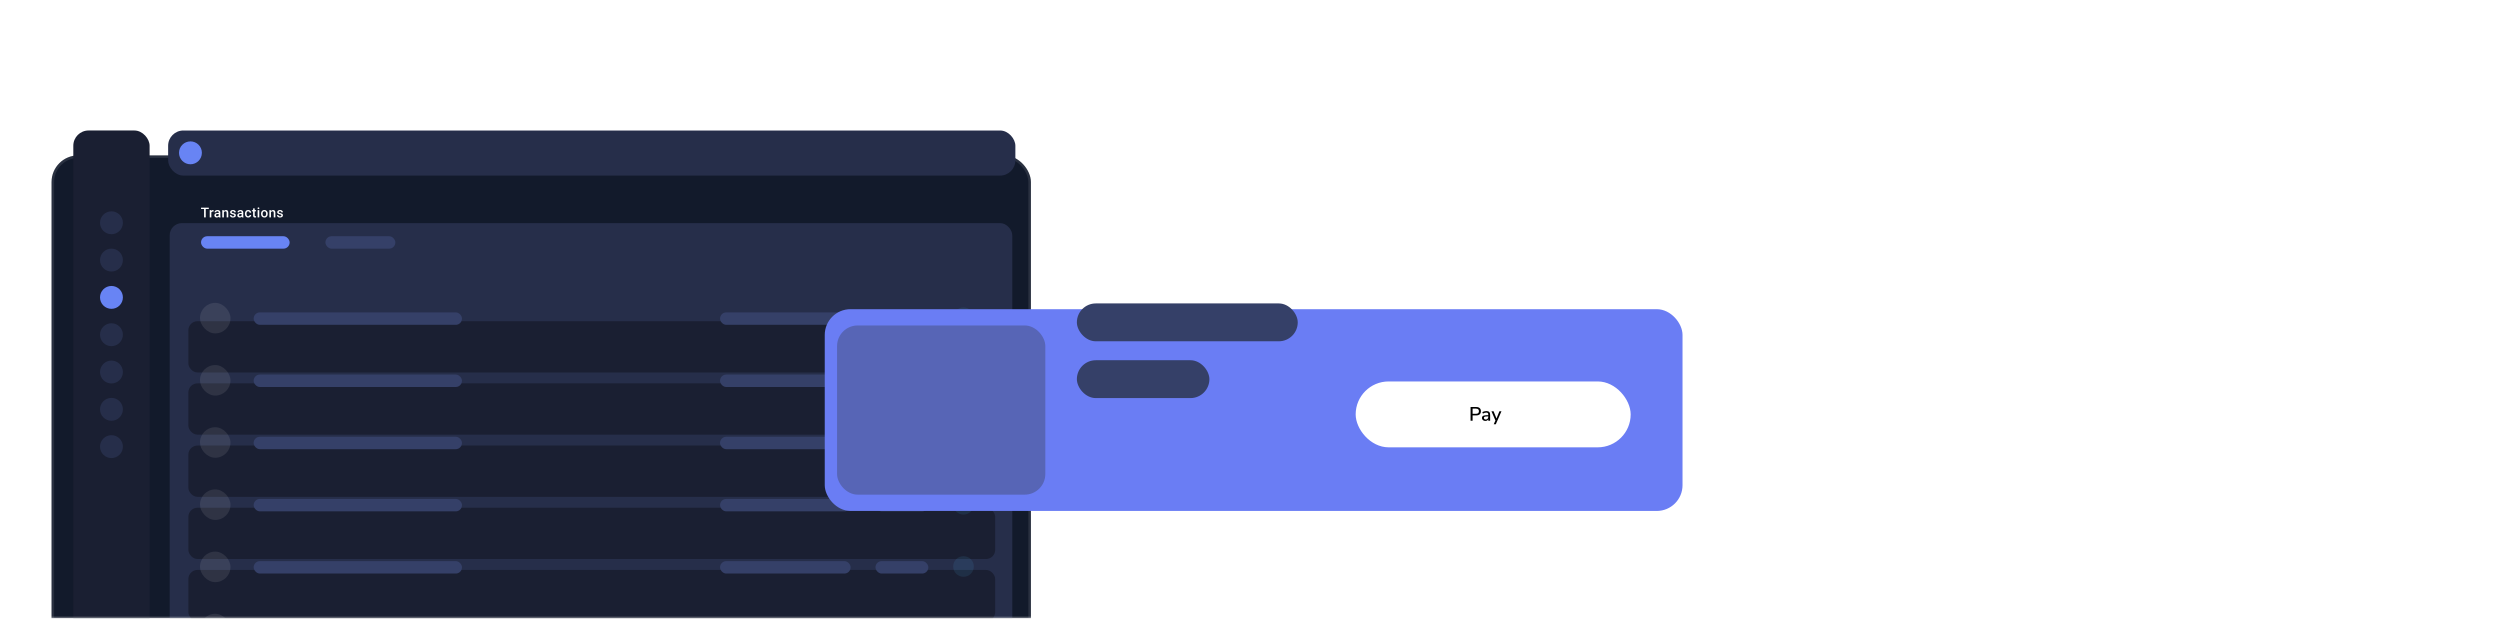 <?xml version="1.0" encoding="UTF-8"?> <svg xmlns="http://www.w3.org/2000/svg" width="485" height="120" viewBox="0 0 485 120" fill="none"> <mask id="mask0_855_2377" style="mask-type:alpha" maskUnits="userSpaceOnUse" x="0" y="0" width="485" height="120"> <rect width="485" height="120" fill="#D9D9D9"></rect> </mask> <g mask="url(#mask0_855_2377)"> <g filter="url(#filter0_d_855_2377)"> <rect x="10" y="22" width="190" height="128.175" rx="5.171" fill="#121A2B"></rect> <rect x="10.25" y="22.25" width="189.5" height="127.675" rx="4.921" stroke="white" stroke-opacity="0.1" stroke-width="0.5"></rect> </g> <mask id="mask1_855_2377" style="mask-type:alpha" maskUnits="userSpaceOnUse" x="10" y="22" width="190" height="129"> <rect x="10" y="22" width="190" height="128.175" rx="5.171" fill="#D9D9D9"></rect> </mask> <g mask="url(#mask1_855_2377)"> <rect x="14.223" y="25.315" width="14.802" height="121.378" rx="2.96" fill="#1A1F32"></rect> <circle cx="2.22" cy="2.22" r="2.22" transform="matrix(1 0 0 -1 19.402 88.867)" fill="#262E4A"></circle> <circle cx="2.22" cy="2.22" r="2.22" transform="matrix(1 0 0 -1 19.402 81.629)" fill="#262E4A"></circle> <circle cx="2.22" cy="2.22" r="2.22" transform="matrix(1 0 0 -1 19.402 74.391)" fill="#262E4A"></circle> <circle cx="2.22" cy="2.22" r="2.22" transform="matrix(1 0 0 -1 19.402 67.152)" fill="#262E4A"></circle> <circle cx="2.22" cy="2.22" r="2.22" transform="matrix(1 0 0 -1 19.402 59.915)" fill="#6884F4"></circle> <circle cx="2.22" cy="2.22" r="2.22" transform="matrix(1 0 0 -1 19.402 52.676)" fill="#262E4A"></circle> <circle cx="2.22" cy="2.22" r="2.22" transform="matrix(1 0 0 -1 19.402 45.438)" fill="#262E4A"></circle> <g filter="url(#filter1_d_855_2377)"> <rect x="32.922" y="36.476" width="163.46" height="109.175" rx="2.368" fill="#262E4A"></rect> </g> <g filter="url(#filter2_d_855_2377)"> <rect x="36.543" y="56.684" width="156.524" height="9.952" rx="1.776" fill="#1A1F32"></rect> </g> <circle opacity="0.1" cx="186.924" cy="61.645" r="1.998" fill="#54C1FB"></circle> <rect x="38.797" y="58.758" width="5.921" height="5.921" rx="2.96" fill="white" fill-opacity="0.09"></rect> <rect x="49.211" y="60.604" width="40.413" height="2.413" rx="1.206" fill="#354068"></rect> <rect x="139.688" y="60.604" width="25.333" height="2.413" rx="1.206" fill="#354068"></rect> <rect x="169.844" y="60.604" width="10.254" height="2.413" rx="1.206" fill="#354068"></rect> <g filter="url(#filter3_d_855_2377)"> <rect x="36.539" y="68.746" width="156.524" height="9.952" rx="1.776" fill="#1A1F32"></rect> </g> <circle opacity="0.1" cx="186.916" cy="73.707" r="1.998" fill="#54C1FB"></circle> <rect x="38.793" y="70.82" width="5.921" height="5.921" rx="2.96" fill="white" fill-opacity="0.09"></rect> <rect x="49.207" y="72.666" width="40.413" height="2.413" rx="1.206" fill="#354068"></rect> <rect x="139.684" y="72.666" width="25.333" height="2.413" rx="1.206" fill="#354068"></rect> <rect x="169.84" y="72.666" width="10.254" height="2.413" rx="1.206" fill="#354068"></rect> <g filter="url(#filter4_d_855_2377)"> <rect x="36.539" y="80.81" width="156.524" height="9.952" rx="1.776" fill="#1A1F32"></rect> </g> <circle opacity="0.1" cx="186.916" cy="85.77" r="1.998" fill="#54C1FB"></circle> <rect x="38.793" y="82.883" width="5.921" height="5.921" rx="2.96" fill="white" fill-opacity="0.09"></rect> <rect x="49.207" y="84.73" width="40.413" height="2.413" rx="1.206" fill="#354068"></rect> <rect x="139.684" y="84.73" width="25.333" height="2.413" rx="1.206" fill="#354068"></rect> <rect x="169.84" y="84.73" width="10.254" height="2.413" rx="1.206" fill="#354068"></rect> <g filter="url(#filter5_d_855_2377)"> <rect x="36.543" y="92.872" width="156.524" height="9.952" rx="1.776" fill="#1A1F32"></rect> </g> <circle opacity="0.1" cx="186.92" cy="97.833" r="1.998" fill="#54C1FB"></circle> <rect x="38.797" y="94.946" width="5.921" height="5.921" rx="2.96" fill="white" fill-opacity="0.09"></rect> <rect x="49.211" y="96.792" width="40.413" height="2.413" rx="1.206" fill="#354068"></rect> <rect x="139.688" y="96.792" width="25.333" height="2.413" rx="1.206" fill="#354068"></rect> <rect x="169.844" y="96.792" width="10.254" height="2.413" rx="1.206" fill="#354068"></rect> <g filter="url(#filter6_d_855_2377)"> <rect x="36.543" y="104.938" width="156.524" height="9.952" rx="1.776" fill="#1A1F32"></rect> </g> <circle opacity="0.1" cx="186.92" cy="109.899" r="1.998" fill="#54C1FB"></circle> <rect x="38.797" y="107.012" width="5.921" height="5.921" rx="2.96" fill="white" fill-opacity="0.09"></rect> <rect x="49.211" y="108.858" width="40.413" height="2.413" rx="1.206" fill="#354068"></rect> <rect x="139.688" y="108.858" width="25.333" height="2.413" rx="1.206" fill="#354068"></rect> <rect x="169.844" y="108.858" width="10.254" height="2.413" rx="1.206" fill="#354068"></rect> <g filter="url(#filter7_d_855_2377)"> <rect x="36.539" y="117" width="156.524" height="9.952" rx="1.776" fill="#1A1F32"></rect> </g> <circle opacity="0.1" cx="186.916" cy="121.961" r="1.998" fill="#54C1FB"></circle> <rect x="38.793" y="119.074" width="5.921" height="5.921" rx="2.96" fill="white" fill-opacity="0.09"></rect> <path d="M39.913 40.282V42.176H39.589V40.282H39.913ZM40.508 40.282V40.542H39V40.282H40.508ZM41.001 41.037V42.176H40.687V40.769H40.986L41.001 41.037ZM41.431 40.76L41.429 41.051C41.41 41.047 41.389 41.045 41.366 41.043C41.345 41.041 41.323 41.041 41.301 41.041C41.248 41.041 41.2 41.048 41.16 41.064C41.119 41.079 41.084 41.1 41.057 41.129C41.03 41.157 41.009 41.191 40.994 41.23C40.98 41.27 40.971 41.315 40.968 41.364L40.897 41.37C40.897 41.281 40.905 41.199 40.923 41.124C40.94 41.048 40.966 40.982 41.001 40.925C41.036 40.867 41.081 40.823 41.133 40.791C41.187 40.759 41.249 40.743 41.319 40.743C41.339 40.743 41.359 40.744 41.381 40.748C41.403 40.751 41.42 40.755 41.431 40.76ZM42.428 41.894V41.223C42.428 41.172 42.419 41.129 42.401 41.093C42.382 41.056 42.355 41.028 42.317 41.008C42.281 40.988 42.235 40.978 42.179 40.978C42.128 40.978 42.084 40.987 42.047 41.004C42.009 41.021 41.98 41.045 41.96 41.074C41.939 41.104 41.928 41.137 41.928 41.175H41.616C41.616 41.119 41.63 41.065 41.656 41.013C41.683 40.961 41.722 40.915 41.773 40.874C41.825 40.833 41.886 40.801 41.957 40.778C42.028 40.754 42.108 40.743 42.196 40.743C42.302 40.743 42.396 40.76 42.477 40.796C42.56 40.831 42.624 40.885 42.671 40.957C42.719 41.028 42.743 41.118 42.743 41.225V41.851C42.743 41.915 42.747 41.973 42.756 42.024C42.765 42.074 42.779 42.118 42.796 42.156V42.176H42.475C42.46 42.142 42.448 42.099 42.44 42.047C42.432 41.995 42.428 41.943 42.428 41.894ZM42.474 41.32L42.476 41.514H42.251C42.193 41.514 42.142 41.52 42.097 41.531C42.053 41.541 42.016 41.557 41.987 41.578C41.957 41.599 41.935 41.624 41.92 41.653C41.906 41.683 41.898 41.716 41.898 41.754C41.898 41.791 41.907 41.825 41.924 41.856C41.942 41.887 41.967 41.91 42 41.928C42.034 41.945 42.075 41.954 42.122 41.954C42.186 41.954 42.242 41.941 42.29 41.915C42.339 41.888 42.377 41.855 42.404 41.817C42.432 41.778 42.447 41.741 42.449 41.707L42.55 41.846C42.54 41.881 42.522 41.919 42.497 41.96C42.472 42.001 42.439 42.04 42.398 42.077C42.358 42.114 42.31 42.144 42.254 42.167C42.198 42.191 42.134 42.202 42.061 42.202C41.969 42.202 41.887 42.184 41.815 42.148C41.743 42.11 41.687 42.06 41.646 41.998C41.605 41.935 41.585 41.863 41.585 41.783C41.585 41.709 41.599 41.643 41.627 41.586C41.655 41.528 41.697 41.479 41.751 41.44C41.807 41.401 41.875 41.371 41.954 41.351C42.034 41.331 42.125 41.32 42.228 41.32H42.474ZM43.435 41.069V42.176H43.121V40.769H43.417L43.435 41.069ZM43.379 41.42L43.277 41.419C43.278 41.319 43.292 41.228 43.319 41.145C43.347 41.061 43.385 40.99 43.434 40.93C43.483 40.87 43.542 40.824 43.611 40.792C43.679 40.759 43.755 40.743 43.839 40.743C43.907 40.743 43.968 40.752 44.023 40.771C44.078 40.789 44.126 40.819 44.165 40.861C44.205 40.903 44.235 40.957 44.256 41.024C44.277 41.09 44.287 41.171 44.287 41.267V42.176H43.972V41.266C43.972 41.198 43.962 41.145 43.942 41.106C43.923 41.066 43.895 41.038 43.858 41.021C43.821 41.004 43.776 40.995 43.721 40.995C43.667 40.995 43.619 41.006 43.577 41.029C43.534 41.051 43.498 41.082 43.469 41.121C43.44 41.16 43.418 41.205 43.402 41.257C43.387 41.308 43.379 41.362 43.379 41.42ZM45.45 41.795C45.45 41.764 45.442 41.736 45.427 41.711C45.411 41.684 45.381 41.661 45.337 41.64C45.293 41.62 45.229 41.6 45.144 41.583C45.07 41.566 45.001 41.547 44.939 41.525C44.877 41.501 44.824 41.473 44.78 41.44C44.736 41.407 44.702 41.368 44.677 41.323C44.653 41.278 44.641 41.226 44.641 41.167C44.641 41.109 44.653 41.055 44.678 41.004C44.704 40.953 44.74 40.908 44.786 40.869C44.833 40.83 44.89 40.799 44.957 40.776C45.025 40.754 45.1 40.743 45.183 40.743C45.301 40.743 45.402 40.763 45.486 40.802C45.571 40.842 45.636 40.895 45.682 40.962C45.727 41.029 45.749 41.105 45.749 41.189H45.436C45.436 41.151 45.426 41.117 45.407 41.085C45.389 41.052 45.361 41.025 45.324 41.005C45.286 40.985 45.24 40.974 45.183 40.974C45.13 40.974 45.085 40.983 45.049 41C45.015 41.017 44.989 41.038 44.971 41.065C44.955 41.092 44.947 41.122 44.947 41.154C44.947 41.177 44.951 41.198 44.959 41.217C44.969 41.236 44.985 41.253 45.006 41.268C45.028 41.283 45.057 41.297 45.095 41.31C45.133 41.323 45.181 41.335 45.238 41.347C45.346 41.37 45.438 41.399 45.515 41.435C45.593 41.469 45.653 41.514 45.695 41.57C45.736 41.625 45.757 41.694 45.757 41.778C45.757 41.841 45.744 41.898 45.717 41.95C45.691 42.001 45.653 42.046 45.602 42.084C45.552 42.121 45.492 42.15 45.421 42.171C45.352 42.192 45.274 42.202 45.187 42.202C45.06 42.202 44.952 42.18 44.863 42.135C44.775 42.089 44.708 42.03 44.662 41.959C44.617 41.887 44.594 41.812 44.594 41.735H44.897C44.901 41.793 44.917 41.84 44.945 41.874C44.975 41.908 45.011 41.933 45.054 41.949C45.099 41.963 45.144 41.971 45.191 41.971C45.248 41.971 45.295 41.963 45.333 41.949C45.371 41.933 45.4 41.912 45.42 41.886C45.44 41.859 45.45 41.829 45.45 41.795ZM46.878 41.894V41.223C46.878 41.172 46.869 41.129 46.851 41.093C46.833 41.056 46.805 41.028 46.768 41.008C46.731 40.988 46.685 40.978 46.63 40.978C46.579 40.978 46.535 40.987 46.497 41.004C46.46 41.021 46.431 41.045 46.41 41.074C46.389 41.104 46.379 41.137 46.379 41.175H46.067C46.067 41.119 46.08 41.065 46.107 41.013C46.134 40.961 46.173 40.915 46.224 40.874C46.275 40.833 46.336 40.801 46.407 40.778C46.479 40.754 46.558 40.743 46.647 40.743C46.753 40.743 46.846 40.76 46.928 40.796C47.01 40.831 47.075 40.885 47.122 40.957C47.169 41.028 47.193 41.118 47.193 41.225V41.851C47.193 41.915 47.198 41.973 47.206 42.024C47.216 42.074 47.229 42.118 47.247 42.156V42.176H46.925C46.91 42.142 46.899 42.099 46.89 42.047C46.882 41.995 46.878 41.943 46.878 41.894ZM46.924 41.32L46.927 41.514H46.702C46.643 41.514 46.592 41.52 46.548 41.531C46.504 41.541 46.467 41.557 46.437 41.578C46.408 41.599 46.386 41.624 46.371 41.653C46.356 41.683 46.349 41.716 46.349 41.754C46.349 41.791 46.358 41.825 46.375 41.856C46.392 41.887 46.417 41.91 46.45 41.928C46.484 41.945 46.525 41.954 46.573 41.954C46.637 41.954 46.693 41.941 46.74 41.915C46.789 41.888 46.827 41.855 46.855 41.817C46.883 41.778 46.898 41.741 46.899 41.707L47.001 41.846C46.99 41.881 46.972 41.919 46.947 41.96C46.922 42.001 46.889 42.04 46.849 42.077C46.809 42.114 46.761 42.144 46.704 42.167C46.649 42.191 46.584 42.202 46.511 42.202C46.42 42.202 46.338 42.184 46.266 42.148C46.194 42.11 46.137 42.06 46.096 41.998C46.056 41.935 46.035 41.863 46.035 41.783C46.035 41.709 46.049 41.643 46.077 41.586C46.106 41.528 46.147 41.479 46.202 41.44C46.257 41.401 46.325 41.371 46.405 41.351C46.485 41.331 46.576 41.32 46.678 41.32H46.924ZM48.149 41.953C48.201 41.953 48.247 41.943 48.287 41.923C48.329 41.902 48.362 41.873 48.388 41.837C48.413 41.8 48.428 41.758 48.43 41.711H48.726C48.724 41.802 48.697 41.884 48.645 41.959C48.593 42.034 48.524 42.093 48.438 42.137C48.352 42.181 48.257 42.202 48.153 42.202C48.046 42.202 47.952 42.184 47.872 42.148C47.792 42.11 47.726 42.059 47.673 41.994C47.62 41.929 47.581 41.854 47.554 41.769C47.528 41.684 47.514 41.593 47.514 41.496V41.45C47.514 41.353 47.528 41.262 47.554 41.177C47.581 41.091 47.62 41.016 47.673 40.951C47.726 40.886 47.792 40.835 47.872 40.798C47.952 40.761 48.045 40.743 48.152 40.743C48.265 40.743 48.364 40.765 48.449 40.81C48.534 40.855 48.6 40.916 48.649 40.996C48.698 41.075 48.724 41.167 48.726 41.272H48.43C48.428 41.22 48.415 41.173 48.391 41.132C48.369 41.089 48.337 41.055 48.295 41.03C48.254 41.005 48.205 40.992 48.148 40.992C48.085 40.992 48.032 41.005 47.991 41.031C47.949 41.057 47.916 41.091 47.893 41.136C47.87 41.179 47.853 41.228 47.842 41.282C47.833 41.336 47.828 41.392 47.828 41.45V41.496C47.828 41.554 47.833 41.61 47.842 41.665C47.852 41.72 47.868 41.769 47.892 41.812C47.916 41.855 47.949 41.889 47.991 41.915C48.032 41.94 48.085 41.953 48.149 41.953ZM49.665 40.769V40.998H48.871V40.769H49.665ZM49.1 40.424H49.414V41.787C49.414 41.831 49.42 41.864 49.432 41.888C49.445 41.91 49.463 41.925 49.486 41.933C49.508 41.941 49.535 41.945 49.565 41.945C49.587 41.945 49.607 41.943 49.627 41.941C49.647 41.938 49.663 41.936 49.675 41.933L49.677 42.172C49.651 42.18 49.62 42.187 49.586 42.193C49.552 42.199 49.513 42.202 49.469 42.202C49.397 42.202 49.333 42.19 49.277 42.165C49.222 42.139 49.178 42.096 49.147 42.038C49.116 41.98 49.1 41.903 49.1 41.807V40.424ZM50.296 40.769V42.176H49.981V40.769H50.296ZM49.96 40.399C49.96 40.351 49.976 40.312 50.007 40.281C50.039 40.249 50.083 40.233 50.14 40.233C50.195 40.233 50.239 40.249 50.271 40.281C50.303 40.312 50.319 40.351 50.319 40.399C50.319 40.446 50.303 40.485 50.271 40.516C50.239 40.547 50.195 40.563 50.14 40.563C50.083 40.563 50.039 40.547 50.007 40.516C49.976 40.485 49.96 40.446 49.96 40.399ZM50.633 41.488V41.458C50.633 41.357 50.648 41.263 50.677 41.176C50.707 41.088 50.749 41.012 50.805 40.948C50.861 40.883 50.929 40.833 51.01 40.797C51.092 40.761 51.184 40.743 51.286 40.743C51.389 40.743 51.481 40.761 51.562 40.797C51.643 40.833 51.712 40.883 51.769 40.948C51.825 41.012 51.868 41.088 51.897 41.176C51.927 41.263 51.942 41.357 51.942 41.458V41.488C51.942 41.59 51.927 41.684 51.897 41.77C51.868 41.857 51.825 41.933 51.769 41.998C51.712 42.062 51.644 42.112 51.563 42.149C51.482 42.184 51.391 42.202 51.288 42.202C51.185 42.202 51.093 42.184 51.011 42.149C50.931 42.112 50.862 42.062 50.806 41.998C50.749 41.933 50.707 41.857 50.677 41.77C50.648 41.684 50.633 41.59 50.633 41.488ZM50.946 41.458V41.488C50.946 41.551 50.953 41.611 50.966 41.668C50.979 41.724 50.999 41.773 51.027 41.816C51.055 41.858 51.09 41.892 51.134 41.916C51.177 41.94 51.229 41.953 51.288 41.953C51.347 41.953 51.397 41.94 51.439 41.916C51.483 41.892 51.518 41.858 51.546 41.816C51.574 41.773 51.594 41.724 51.607 41.668C51.621 41.611 51.628 41.551 51.628 41.488V41.458C51.628 41.396 51.621 41.337 51.607 41.281C51.594 41.225 51.573 41.175 51.545 41.132C51.517 41.088 51.481 41.054 51.438 41.03C51.396 41.005 51.345 40.992 51.286 40.992C51.227 40.992 51.176 41.005 51.132 41.03C51.09 41.054 51.055 41.088 51.027 41.132C50.999 41.175 50.979 41.225 50.966 41.281C50.953 41.337 50.946 41.396 50.946 41.458ZM52.569 41.069V42.176H52.255V40.769H52.55L52.569 41.069ZM52.513 41.42L52.411 41.419C52.412 41.319 52.426 41.228 52.453 41.145C52.481 41.061 52.519 40.99 52.567 40.93C52.617 40.87 52.676 40.824 52.744 40.792C52.813 40.759 52.889 40.743 52.973 40.743C53.041 40.743 53.102 40.752 53.157 40.771C53.212 40.789 53.26 40.819 53.298 40.861C53.338 40.903 53.369 40.957 53.39 41.024C53.41 41.09 53.421 41.171 53.421 41.267V42.176H53.106V41.266C53.106 41.198 53.096 41.145 53.076 41.106C53.057 41.066 53.029 41.038 52.992 41.021C52.955 41.004 52.91 40.995 52.855 40.995C52.801 40.995 52.753 41.006 52.71 41.029C52.668 41.051 52.632 41.082 52.602 41.121C52.574 41.16 52.552 41.205 52.536 41.257C52.52 41.308 52.513 41.362 52.513 41.42ZM54.584 41.795C54.584 41.764 54.576 41.736 54.56 41.711C54.545 41.684 54.515 41.661 54.471 41.64C54.427 41.62 54.363 41.6 54.278 41.583C54.203 41.566 54.135 41.547 54.072 41.525C54.011 41.501 53.958 41.473 53.914 41.44C53.87 41.407 53.835 41.368 53.811 41.323C53.787 41.278 53.775 41.226 53.775 41.167C53.775 41.109 53.787 41.055 53.812 41.004C53.837 40.953 53.873 40.908 53.92 40.869C53.967 40.83 54.024 40.799 54.091 40.776C54.158 40.754 54.234 40.743 54.317 40.743C54.435 40.743 54.536 40.763 54.62 40.802C54.705 40.842 54.77 40.895 54.815 40.962C54.861 41.029 54.883 41.105 54.883 41.189H54.569C54.569 41.151 54.56 41.117 54.541 41.085C54.523 41.052 54.495 41.025 54.458 41.005C54.42 40.985 54.373 40.974 54.317 40.974C54.263 40.974 54.219 40.983 54.183 41C54.148 41.017 54.122 41.038 54.105 41.065C54.089 41.092 54.08 41.122 54.08 41.154C54.08 41.177 54.085 41.198 54.093 41.217C54.103 41.236 54.118 41.253 54.14 41.268C54.162 41.283 54.191 41.297 54.229 41.31C54.267 41.323 54.315 41.335 54.372 41.347C54.479 41.37 54.572 41.399 54.649 41.435C54.727 41.469 54.787 41.514 54.828 41.57C54.87 41.625 54.891 41.694 54.891 41.778C54.891 41.841 54.877 41.898 54.85 41.95C54.825 42.001 54.786 42.046 54.736 42.084C54.686 42.121 54.625 42.15 54.555 42.171C54.486 42.192 54.408 42.202 54.321 42.202C54.194 42.202 54.086 42.18 53.997 42.135C53.909 42.089 53.841 42.03 53.795 41.959C53.75 41.887 53.728 41.812 53.728 41.735H54.031C54.034 41.793 54.05 41.84 54.079 41.874C54.108 41.908 54.145 41.933 54.188 41.949C54.233 41.963 54.278 41.971 54.325 41.971C54.381 41.971 54.429 41.963 54.467 41.949C54.505 41.933 54.534 41.912 54.554 41.886C54.574 41.859 54.584 41.829 54.584 41.795Z" fill="white"></path> </g> <rect x="32.617" y="25.318" width="164.365" height="8.746" rx="2.96" fill="#262E4A"></rect> <circle cx="36.947" cy="29.649" r="2.22" fill="#6884F4"></circle> <rect x="39" y="45.828" width="17.191" height="2.413" rx="1.206" fill="#6884F4"></rect> <rect x="63.129" y="45.828" width="13.571" height="2.413" rx="1.206" fill="#354068"></rect> </g> <g filter="url(#filter8_d_855_2377)"> <rect x="160" y="54" width="166.41" height="39.145" rx="5" fill="#6A7DF4"></rect> </g> <g filter="url(#filter9_d_855_2377)"> <rect x="162.391" y="57.16" width="40.4" height="32.823" rx="4" fill="#3A415A" fill-opacity="0.4"></rect> </g> <rect x="208.914" y="58.865" width="42.849" height="7.345" rx="3.673" fill="#354068"></rect> <rect x="208.914" y="69.885" width="25.709" height="7.345" rx="3.673" fill="#354068"></rect> <rect x="263" y="74" width="53.35" height="12.783" rx="6.392" fill="white"></rect> <path d="M285.291 81.627V78.962H286.395C286.682 78.962 286.904 79.033 287.061 79.177C287.217 79.318 287.295 79.517 287.295 79.774C287.295 80.034 287.217 80.236 287.061 80.379C286.904 80.52 286.682 80.591 286.395 80.591H285.684V81.627H285.291ZM285.684 80.277H286.338C286.722 80.277 286.913 80.11 286.913 79.774C286.913 79.442 286.722 79.275 286.338 79.275H285.684V80.277ZM288.173 81.661C288.044 81.661 287.93 81.636 287.829 81.585C287.728 81.535 287.647 81.467 287.587 81.381C287.529 81.296 287.5 81.198 287.5 81.09C287.5 80.954 287.534 80.847 287.602 80.769C287.672 80.691 287.787 80.634 287.946 80.599C288.107 80.563 288.324 80.546 288.596 80.546H288.725V80.447C288.725 80.304 288.695 80.2 288.634 80.137C288.574 80.074 288.474 80.043 288.335 80.043C288.229 80.043 288.124 80.059 288.018 80.092C287.912 80.122 287.804 80.171 287.693 80.239L287.575 79.971C287.671 79.903 287.791 79.849 287.935 79.808C288.078 79.768 288.216 79.748 288.347 79.748C288.599 79.748 288.785 79.808 288.906 79.929C289.027 80.048 289.088 80.234 289.088 80.489V81.627H288.729V81.321C288.683 81.427 288.613 81.51 288.517 81.57C288.421 81.631 288.306 81.661 288.173 81.661ZM288.248 81.389C288.385 81.389 288.498 81.341 288.589 81.245C288.679 81.149 288.725 81.028 288.725 80.882V80.78H288.6C288.416 80.78 288.271 80.789 288.165 80.806C288.062 80.824 287.988 80.854 287.942 80.897C287.899 80.938 287.878 80.994 287.878 81.067C287.878 81.163 287.911 81.241 287.976 81.302C288.042 81.36 288.132 81.389 288.248 81.389ZM289.784 82.308L290.113 81.578L289.342 79.782H289.75L290.317 81.185L290.892 79.782H291.285L290.185 82.308H289.784Z" fill="black"></path> <defs> <filter id="filter0_d_855_2377" x="0.651" y="20.794" width="208.698" height="146.873" filterUnits="userSpaceOnUse" color-interpolation-filters="sRGB"> <feFlood flood-opacity="0" result="BackgroundImageFix"></feFlood> <feColorMatrix in="SourceAlpha" type="matrix" values="0 0 0 0 0 0 0 0 0 0 0 0 0 0 0 0 0 0 127 0" result="hardAlpha"></feColorMatrix> <feOffset dy="8.143"></feOffset> <feGaussianBlur stdDeviation="4.675"></feGaussianBlur> <feComposite in2="hardAlpha" operator="out"></feComposite> <feColorMatrix type="matrix" values="0 0 0 0 0 0 0 0 0 0 0 0 0 0 0 0 0 0 0.25 0"></feColorMatrix> <feBlend mode="normal" in2="BackgroundImageFix" result="effect1_dropShadow_855_2377"></feBlend> <feBlend mode="normal" in="SourceGraphic" in2="effect1_dropShadow_855_2377" result="shape"></feBlend> </filter> <filter id="filter1_d_855_2377" x="23.448" y="33.812" width="182.408" height="128.121" filterUnits="userSpaceOnUse" color-interpolation-filters="sRGB"> <feFlood flood-opacity="0" result="BackgroundImageFix"></feFlood> <feColorMatrix in="SourceAlpha" type="matrix" values="0 0 0 0 0 0 0 0 0 0 0 0 0 0 0 0 0 0 127 0" result="hardAlpha"></feColorMatrix> <feOffset dy="6.809"></feOffset> <feGaussianBlur stdDeviation="4.737"></feGaussianBlur> <feColorMatrix type="matrix" values="0 0 0 0 0.039 0 0 0 0 0.016 0 0 0 0 0.235 0 0 0 0.04 0"></feColorMatrix> <feBlend mode="normal" in2="BackgroundImageFix" result="effect1_dropShadow_855_2377"></feBlend> <feBlend mode="normal" in="SourceGraphic" in2="effect1_dropShadow_855_2377" result="shape"></feBlend> </filter> <filter id="filter2_d_855_2377" x="25.885" y="51.651" width="177.839" height="31.267" filterUnits="userSpaceOnUse" color-interpolation-filters="sRGB"> <feFlood flood-opacity="0" result="BackgroundImageFix"></feFlood> <feColorMatrix in="SourceAlpha" type="matrix" values="0 0 0 0 0 0 0 0 0 0 0 0 0 0 0 0 0 0 127 0" result="hardAlpha"></feColorMatrix> <feOffset dy="5.625"></feOffset> <feGaussianBlur stdDeviation="5.329"></feGaussianBlur> <feColorMatrix type="matrix" values="0 0 0 0 0.039 0 0 0 0 0.016 0 0 0 0 0.235 0 0 0 0.06 0"></feColorMatrix> <feBlend mode="normal" in2="BackgroundImageFix" result="effect1_dropShadow_855_2377"></feBlend> <feBlend mode="normal" in="SourceGraphic" in2="effect1_dropShadow_855_2377" result="shape"></feBlend> </filter> <filter id="filter3_d_855_2377" x="25.881" y="63.713" width="177.839" height="31.267" filterUnits="userSpaceOnUse" color-interpolation-filters="sRGB"> <feFlood flood-opacity="0" result="BackgroundImageFix"></feFlood> <feColorMatrix in="SourceAlpha" type="matrix" values="0 0 0 0 0 0 0 0 0 0 0 0 0 0 0 0 0 0 127 0" result="hardAlpha"></feColorMatrix> <feOffset dy="5.625"></feOffset> <feGaussianBlur stdDeviation="5.329"></feGaussianBlur> <feColorMatrix type="matrix" values="0 0 0 0 0.039 0 0 0 0 0.016 0 0 0 0 0.235 0 0 0 0.06 0"></feColorMatrix> <feBlend mode="normal" in2="BackgroundImageFix" result="effect1_dropShadow_855_2377"></feBlend> <feBlend mode="normal" in="SourceGraphic" in2="effect1_dropShadow_855_2377" result="shape"></feBlend> </filter> <filter id="filter4_d_855_2377" x="25.881" y="75.777" width="177.839" height="31.267" filterUnits="userSpaceOnUse" color-interpolation-filters="sRGB"> <feFlood flood-opacity="0" result="BackgroundImageFix"></feFlood> <feColorMatrix in="SourceAlpha" type="matrix" values="0 0 0 0 0 0 0 0 0 0 0 0 0 0 0 0 0 0 127 0" result="hardAlpha"></feColorMatrix> <feOffset dy="5.625"></feOffset> <feGaussianBlur stdDeviation="5.329"></feGaussianBlur> <feColorMatrix type="matrix" values="0 0 0 0 0.039 0 0 0 0 0.016 0 0 0 0 0.235 0 0 0 0.06 0"></feColorMatrix> <feBlend mode="normal" in2="BackgroundImageFix" result="effect1_dropShadow_855_2377"></feBlend> <feBlend mode="normal" in="SourceGraphic" in2="effect1_dropShadow_855_2377" result="shape"></feBlend> </filter> <filter id="filter5_d_855_2377" x="25.885" y="87.839" width="177.839" height="31.267" filterUnits="userSpaceOnUse" color-interpolation-filters="sRGB"> <feFlood flood-opacity="0" result="BackgroundImageFix"></feFlood> <feColorMatrix in="SourceAlpha" type="matrix" values="0 0 0 0 0 0 0 0 0 0 0 0 0 0 0 0 0 0 127 0" result="hardAlpha"></feColorMatrix> <feOffset dy="5.625"></feOffset> <feGaussianBlur stdDeviation="5.329"></feGaussianBlur> <feColorMatrix type="matrix" values="0 0 0 0 0.039 0 0 0 0 0.016 0 0 0 0 0.235 0 0 0 0.06 0"></feColorMatrix> <feBlend mode="normal" in2="BackgroundImageFix" result="effect1_dropShadow_855_2377"></feBlend> <feBlend mode="normal" in="SourceGraphic" in2="effect1_dropShadow_855_2377" result="shape"></feBlend> </filter> <filter id="filter6_d_855_2377" x="25.885" y="99.905" width="177.839" height="31.267" filterUnits="userSpaceOnUse" color-interpolation-filters="sRGB"> <feFlood flood-opacity="0" result="BackgroundImageFix"></feFlood> <feColorMatrix in="SourceAlpha" type="matrix" values="0 0 0 0 0 0 0 0 0 0 0 0 0 0 0 0 0 0 127 0" result="hardAlpha"></feColorMatrix> <feOffset dy="5.625"></feOffset> <feGaussianBlur stdDeviation="5.329"></feGaussianBlur> <feColorMatrix type="matrix" values="0 0 0 0 0.039 0 0 0 0 0.016 0 0 0 0 0.235 0 0 0 0.06 0"></feColorMatrix> <feBlend mode="normal" in2="BackgroundImageFix" result="effect1_dropShadow_855_2377"></feBlend> <feBlend mode="normal" in="SourceGraphic" in2="effect1_dropShadow_855_2377" result="shape"></feBlend> </filter> <filter id="filter7_d_855_2377" x="25.881" y="111.967" width="177.839" height="31.267" filterUnits="userSpaceOnUse" color-interpolation-filters="sRGB"> <feFlood flood-opacity="0" result="BackgroundImageFix"></feFlood> <feColorMatrix in="SourceAlpha" type="matrix" values="0 0 0 0 0 0 0 0 0 0 0 0 0 0 0 0 0 0 127 0" result="hardAlpha"></feColorMatrix> <feOffset dy="5.625"></feOffset> <feGaussianBlur stdDeviation="5.329"></feGaussianBlur> <feColorMatrix type="matrix" values="0 0 0 0 0.039 0 0 0 0 0.016 0 0 0 0 0.235 0 0 0 0.06 0"></feColorMatrix> <feBlend mode="normal" in2="BackgroundImageFix" result="effect1_dropShadow_855_2377"></feBlend> <feBlend mode="normal" in="SourceGraphic" in2="effect1_dropShadow_855_2377" result="shape"></feBlend> </filter> <filter id="filter8_d_855_2377" x="148.669" y="48.649" width="189.072" height="61.807" filterUnits="userSpaceOnUse" color-interpolation-filters="sRGB"> <feFlood flood-opacity="0" result="BackgroundImageFix"></feFlood> <feColorMatrix in="SourceAlpha" type="matrix" values="0 0 0 0 0 0 0 0 0 0 0 0 0 0 0 0 0 0 127 0" result="hardAlpha"></feColorMatrix> <feOffset dy="5.98"></feOffset> <feGaussianBlur stdDeviation="5.665"></feGaussianBlur> <feColorMatrix type="matrix" values="0 0 0 0 0.039 0 0 0 0 0.016 0 0 0 0 0.235 0 0 0 0.06 0"></feColorMatrix> <feBlend mode="normal" in2="BackgroundImageFix" result="effect1_dropShadow_855_2377"></feBlend> <feBlend mode="normal" in="SourceGraphic" in2="effect1_dropShadow_855_2377" result="shape"></feBlend> </filter> <filter id="filter9_d_855_2377" x="151.06" y="51.809" width="63.06" height="55.485" filterUnits="userSpaceOnUse" color-interpolation-filters="sRGB"> <feFlood flood-opacity="0" result="BackgroundImageFix"></feFlood> <feColorMatrix in="SourceAlpha" type="matrix" values="0 0 0 0 0 0 0 0 0 0 0 0 0 0 0 0 0 0 127 0" result="hardAlpha"></feColorMatrix> <feOffset dy="5.98"></feOffset> <feGaussianBlur stdDeviation="5.665"></feGaussianBlur> <feColorMatrix type="matrix" values="0 0 0 0 0.039 0 0 0 0 0.016 0 0 0 0 0.235 0 0 0 0.06 0"></feColorMatrix> <feBlend mode="normal" in2="BackgroundImageFix" result="effect1_dropShadow_855_2377"></feBlend> <feBlend mode="normal" in="SourceGraphic" in2="effect1_dropShadow_855_2377" result="shape"></feBlend> </filter> </defs> </svg> 